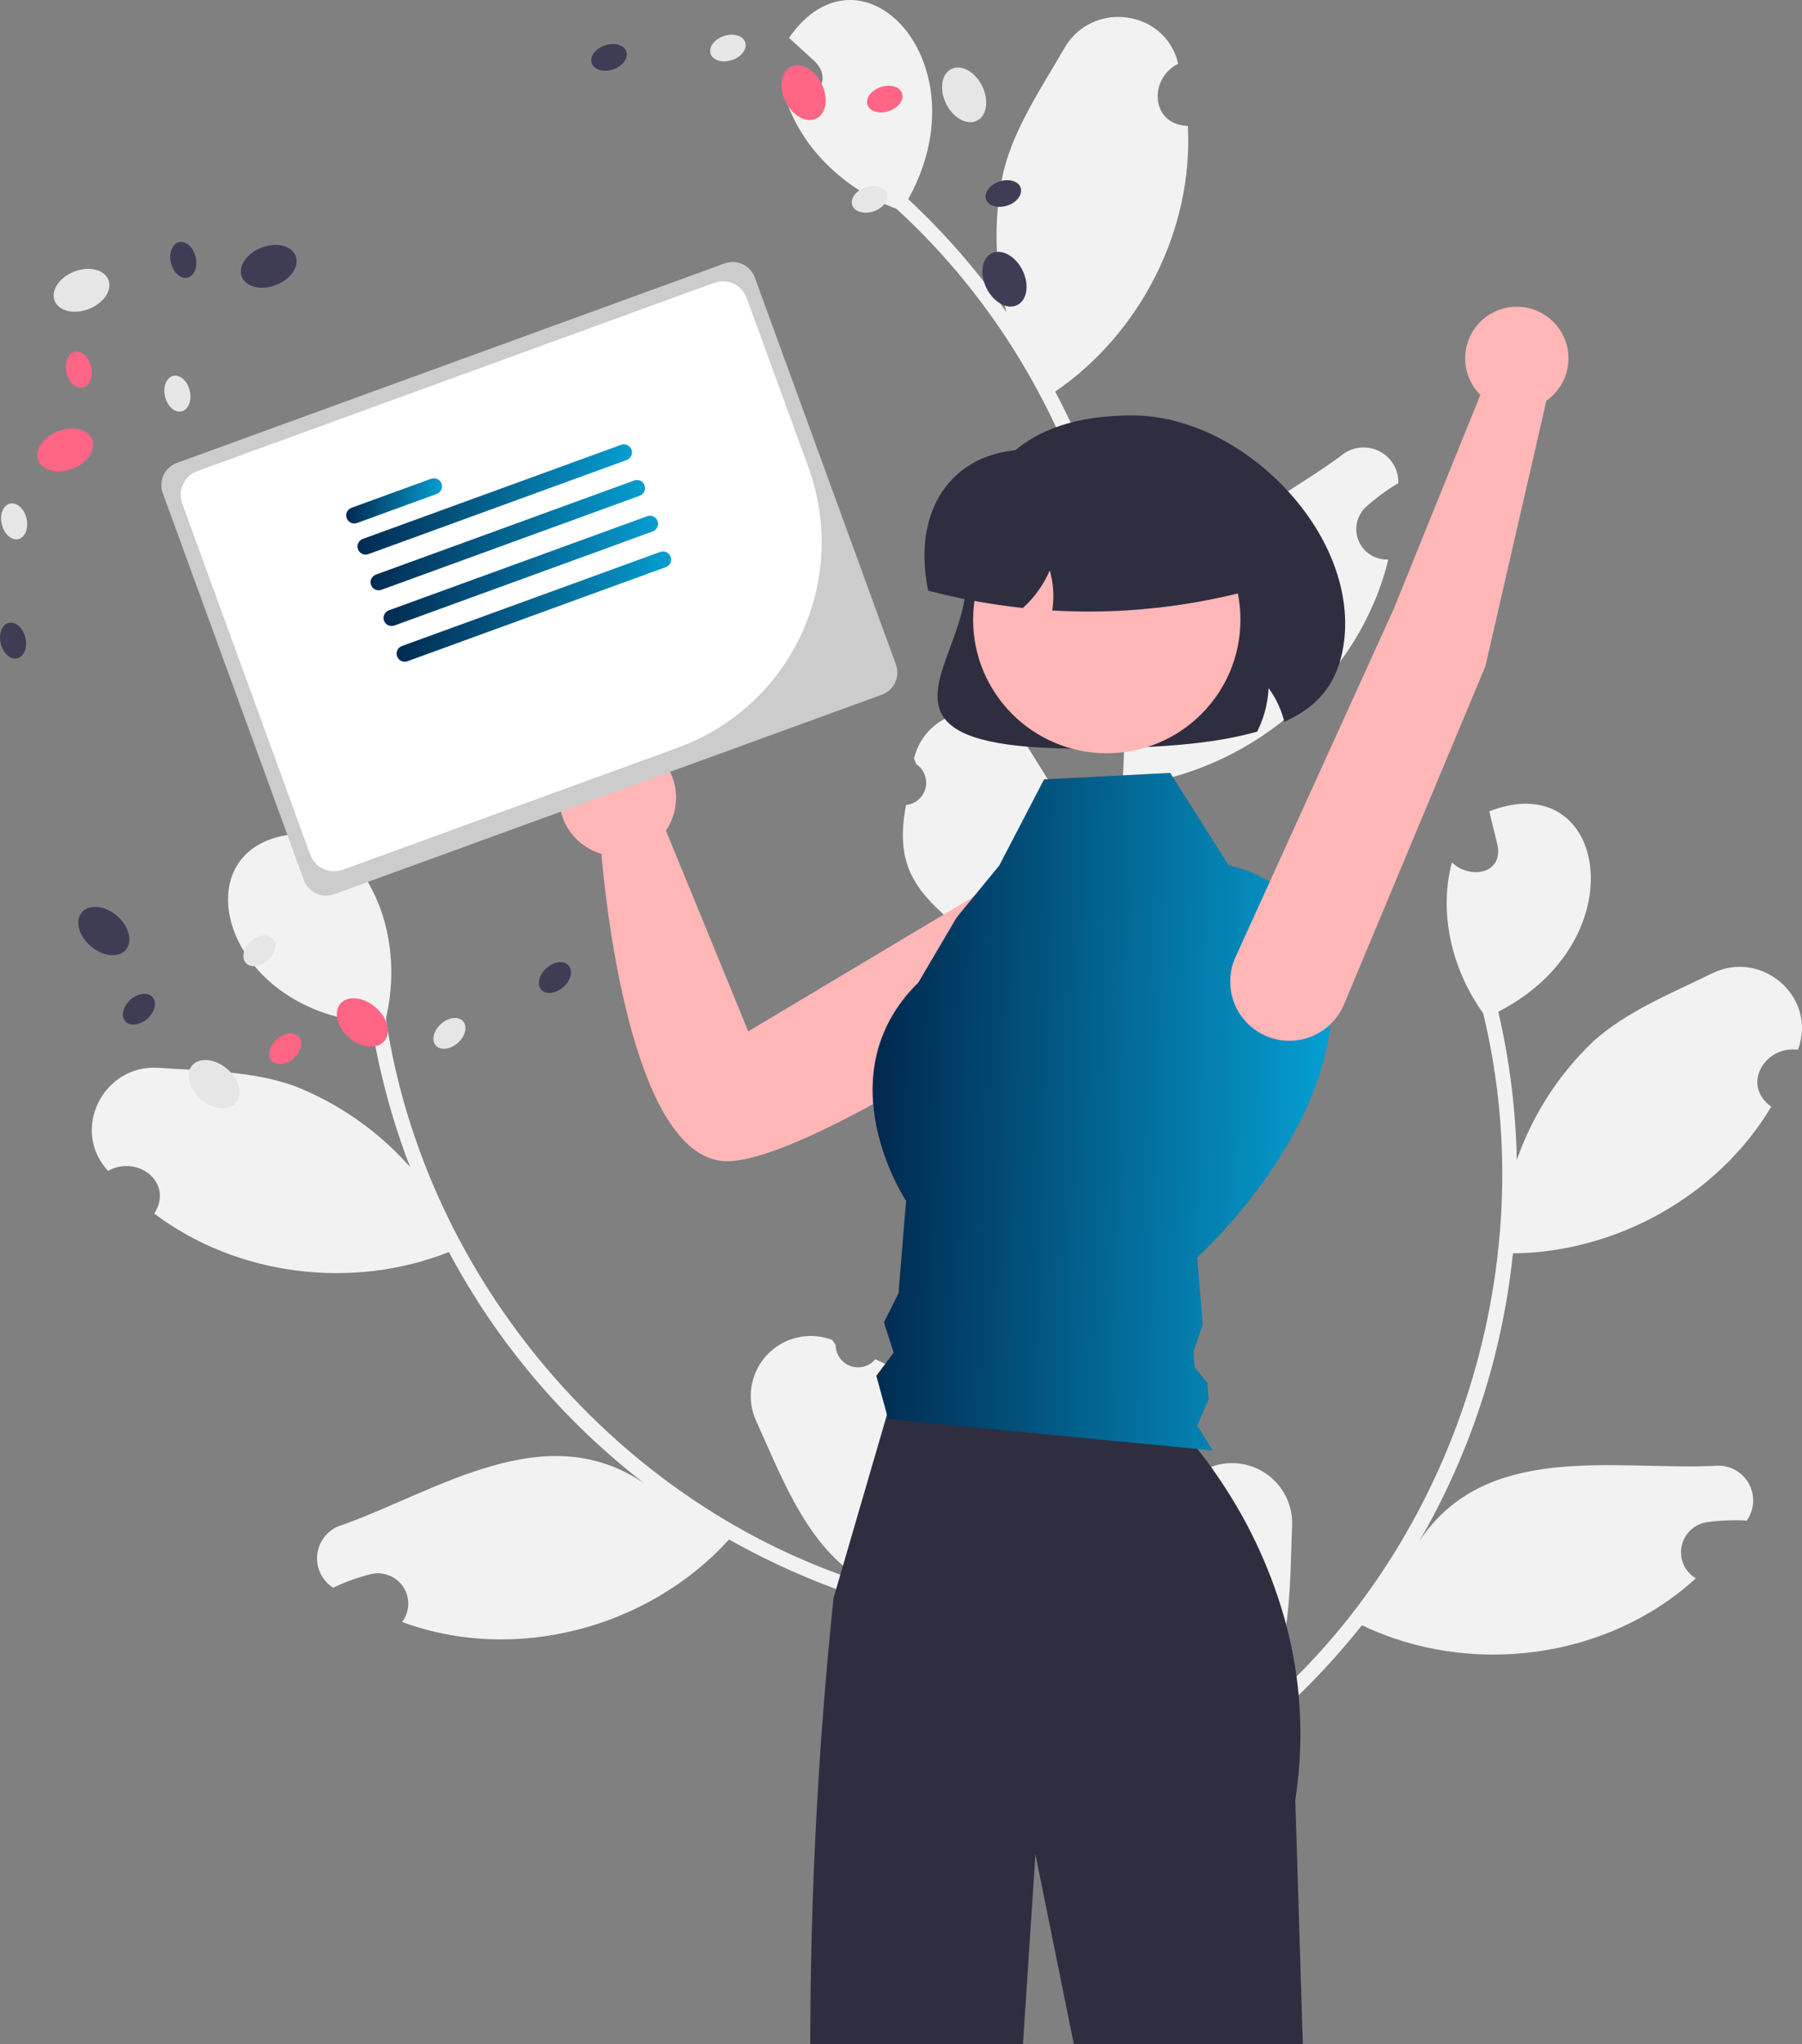 <svg width="179" height="203" viewBox="0 0 179 203" fill="none" xmlns="http://www.w3.org/2000/svg">
<rect x="0" y="0" width="179" height="203" fill="#808080" stroke="none"/>
<g clip-path="url(#clip0_1668_5499)">
<path d="M115.081 150.295C115.483 150.509 115.941 150.595 116.393 150.541C116.845 150.487 117.27 150.295 117.609 149.991C117.949 149.688 118.187 149.287 118.291 148.844C118.395 148.401 118.36 147.937 118.191 147.514C118.237 147.289 118.269 147.128 118.314 146.903C119.183 146.092 120.275 145.559 121.449 145.373C122.623 145.186 123.826 145.354 124.904 145.855C125.982 146.356 126.885 147.167 127.499 148.185C128.112 149.202 128.408 150.38 128.347 151.566C128.072 158.257 128.403 165.477 123.953 170.871C144.265 154.285 153.526 126.03 147.323 100.618C144.279 96.38 142.859 90.75 144.224 85.648C145.937 87.312 149.276 86.865 148.766 83.984C148.492 82.845 148.209 81.709 147.935 80.57C159.634 76.008 162.689 93.391 148.831 100.468C149.955 105.299 150.571 110.235 150.668 115.194C152.232 110.722 154.837 106.686 158.267 103.416C161.588 100.428 165.98 98.671 170.065 96.666C175.037 94.22 180.554 99.069 178.597 104.246C175.287 103.823 172.945 107.775 175.949 109.899C170.674 118.751 160.56 124.378 150.284 124.467C149.245 134.568 146.063 144.331 140.951 153.106C147.516 143.131 160.219 146.003 170.259 145.578C170.925 145.494 171.602 145.606 172.205 145.899C172.809 146.193 173.314 146.656 173.659 147.231C174.004 147.807 174.174 148.47 174.148 149.141C174.122 149.811 173.902 150.459 173.514 151.007C172.193 150.929 170.868 150.983 169.558 151.167C168.941 151.259 168.368 151.538 167.917 151.967C167.466 152.397 167.159 152.955 167.038 153.566C166.917 154.176 166.988 154.809 167.241 155.378C167.494 155.947 167.917 156.423 168.452 156.743C159.645 164.81 145.998 166.545 135.287 161.397C132.121 165.382 128.548 169.029 124.627 172.277L108.703 164.692C108.73 164.488 108.766 164.281 108.799 164.079C110.229 164.874 111.751 165.491 113.33 165.916C111.632 159.445 109.739 155.655 115.081 150.295H115.081Z" fill="#F2F2F2"/>
<path d="M86.941 134.987C86.65 135.337 86.258 135.59 85.819 135.71C85.379 135.83 84.914 135.812 84.485 135.659C84.056 135.506 83.684 135.225 83.421 134.854C83.157 134.482 83.014 134.039 83.011 133.584C82.884 133.393 82.793 133.256 82.666 133.064C81.555 132.641 80.343 132.559 79.186 132.829C78.028 133.098 76.977 133.707 76.168 134.578C75.359 135.448 74.828 136.54 74.644 137.714C74.46 138.887 74.631 140.089 75.135 141.165C77.915 147.258 80.334 154.069 86.492 157.387C61.419 149.682 42.177 127.006 38.329 101.133C39.548 96.06 38.737 90.311 35.547 86.1C34.589 88.288 31.328 89.132 30.713 86.271C30.537 85.113 30.37 83.955 30.194 82.797C17.637 82.981 21.37 100.231 36.876 101.562C37.658 106.46 38.951 111.263 40.733 115.893C37.596 112.341 33.66 109.584 29.249 107.849C25.046 106.334 20.315 106.362 15.775 106.045C10.247 105.653 6.968 112.224 10.735 116.28C13.64 114.641 17.301 117.419 15.321 120.518C23.548 126.728 35.038 128.127 44.589 124.336C49.364 133.299 55.996 141.142 64.043 147.342C54.198 140.578 43.517 148.026 34.058 151.417C33.41 151.59 32.826 151.949 32.377 152.448C31.929 152.947 31.636 153.566 31.534 154.229C31.431 154.892 31.524 155.571 31.801 156.182C32.078 156.793 32.527 157.311 33.094 157.671C34.288 157.101 35.535 156.652 36.818 156.329C37.423 156.181 38.059 156.224 38.639 156.452C39.219 156.679 39.714 157.08 40.057 157.6C40.399 158.12 40.572 158.733 40.553 159.355C40.533 159.977 40.321 160.578 39.947 161.075C51.148 165.228 64.442 161.69 72.418 152.885C76.856 155.383 81.541 157.413 86.398 158.943L98.282 145.917C98.18 145.738 98.069 145.56 97.962 145.386C96.938 146.661 95.762 147.805 94.459 148.794C93.59 142.161 93.912 137.937 86.941 134.987L86.941 134.987Z" fill="#F2F2F2"/>
<path d="M90.003 79.943C90.456 79.897 90.884 79.713 91.229 79.416C91.575 79.12 91.82 78.724 91.932 78.282C92.045 77.841 92.019 77.376 91.858 76.951C91.697 76.525 91.409 76.159 91.033 75.902C90.945 75.69 90.882 75.538 90.794 75.326C91.063 74.169 91.672 73.118 92.543 72.309C93.413 71.5 94.505 70.969 95.68 70.785C96.854 70.6 98.057 70.77 99.134 71.273C100.211 71.776 101.113 72.589 101.725 73.607C105.23 79.315 109.533 85.124 108.848 92.081C116.455 66.996 108.379 38.381 89.05 20.741C84.159 18.919 79.839 15.036 78.125 10.04C80.476 10.468 82.998 8.236 80.966 6.128C80.104 5.335 79.235 4.551 78.373 3.758C85.539 -6.547 97.773 6.181 90.218 19.777C93.847 23.161 97.112 26.915 99.96 30.978C98.763 26.394 98.673 21.592 99.696 16.967C100.786 12.636 103.451 8.73 105.724 4.79C108.487 -0.01 115.773 0.941 117.036 6.329C114.053 7.822 114.314 12.408 117.992 12.498C118.553 22.785 113.296 33.09 104.815 38.89C109.588 47.853 112.395 57.731 113.047 67.864C112.931 55.926 125.08 51.232 133.177 45.286C133.683 44.845 134.307 44.561 134.972 44.468C135.636 44.376 136.314 44.478 136.922 44.764C137.529 45.05 138.04 45.506 138.393 46.077C138.746 46.648 138.924 47.309 138.907 47.979C137.768 48.651 136.698 49.434 135.713 50.317C135.252 50.736 134.933 51.287 134.798 51.895C134.663 52.502 134.719 53.137 134.96 53.711C135.2 54.286 135.612 54.772 136.139 55.103C136.667 55.434 137.284 55.594 137.906 55.561C135.096 67.165 124.735 76.208 112.971 77.902C112.566 82.975 111.635 87.992 110.192 92.873L92.741 95.448C92.65 95.263 92.564 95.072 92.479 94.886C94.109 94.749 95.717 94.414 97.265 93.886C92.245 89.461 88.558 87.369 90.002 79.944L90.003 79.943Z" fill="#F2F2F2"/>
<path d="M107.553 74.352C99.608 74.352 95.299 73.382 93.794 71.311C92.466 69.484 93.356 67.073 94.387 64.282C95.128 62.275 95.967 60.001 95.967 57.751C95.967 46.804 101.522 41.254 112.477 41.254C117.927 41.254 123.779 44.147 128.131 48.993C132.088 53.399 134.059 58.672 133.539 63.46C133.113 67.386 131.284 69.969 127.783 71.587L127.578 71.681L127.52 71.463C127.218 70.337 126.706 69.276 126.012 68.338C125.944 69.811 125.573 71.254 124.921 72.576L124.883 72.651L124.802 72.674C120.84 73.802 116.138 74.108 112.484 74.248C110.705 74.317 109.062 74.352 107.553 74.352Z" fill="#2F2E41"/>
<path d="M109.717 89.604C109.412 88.709 108.899 87.9 108.219 87.244C107.539 86.588 106.712 86.103 105.807 85.83C104.901 85.556 103.944 85.503 103.014 85.674C102.084 85.844 101.209 86.234 100.459 86.811L74.327 102.423L66.15 82.485C66.84 81.472 67.192 80.267 67.155 79.042C67.118 77.817 66.694 76.635 65.943 75.666C65.192 74.697 64.154 73.991 62.976 73.648C61.799 73.305 60.543 73.344 59.389 73.758C58.234 74.173 57.241 74.942 56.552 75.955C55.862 76.969 55.511 78.174 55.55 79.399C55.588 80.624 56.014 81.806 56.766 82.774C57.518 83.742 58.557 84.448 59.735 84.789C60.239 90.538 63.04 116.236 72.784 115.302C80.975 114.517 101.315 100.981 107.633 96.287C108.643 95.537 109.39 94.486 109.764 93.285C110.139 92.084 110.122 90.795 109.717 89.604Z" fill="#FFB6B6"/>
<path d="M129.413 203H106.668L102.854 184.156L101.616 203H80.488C80.496 188.201 81.268 173.413 82.8 158.693L83.061 157.802L83.475 156.376L83.737 155.481L88.109 140.478L88.454 139.288H114.782C116.297 140.71 117.694 142.252 118.961 143.899C119.389 144.445 119.837 145.037 120.296 145.674C120.615 146.125 120.945 146.599 121.276 147.096C124.209 151.46 126.402 156.278 127.766 161.356V161.359C127.997 162.228 128.202 163.117 128.38 164.026V164.029C128.54 164.837 128.68 165.656 128.79 166.494C128.874 167.105 128.946 167.723 128.999 168.349C129.315 171.816 129.204 175.308 128.669 178.748L129.413 203Z" fill="#2F2E41"/>
<path d="M8.818 30.688C10.295 30.117 11.17 28.822 10.772 27.795C10.375 26.768 8.855 26.399 7.378 26.97C5.901 27.541 5.026 28.837 5.423 29.864C5.821 30.891 7.341 31.26 8.818 30.688Z" fill="#E6E6E6"/>
<path d="M27.416 28.304C28.893 27.733 29.768 26.438 29.37 25.411C28.972 24.384 27.452 24.015 25.975 24.586C24.498 25.157 23.623 26.453 24.021 27.48C24.419 28.507 25.939 28.876 27.416 28.304Z" fill="#3F3D56"/>
<path d="M7.205 46.544C8.682 45.972 9.557 44.677 9.159 43.65C8.761 42.623 7.241 42.254 5.764 42.826C4.287 43.397 3.412 44.693 3.81 45.719C4.208 46.746 5.728 47.115 7.205 46.544Z" fill="#FF6584"/>
<path d="M1.824 53.538C2.501 53.377 2.864 52.459 2.633 51.485C2.403 50.512 1.666 49.852 0.989 50.013C0.311 50.173 -0.051 51.092 0.179 52.066C0.41 53.039 1.146 53.698 1.824 53.538Z" fill="#E6E6E6"/>
<path d="M1.714 65.379C2.392 65.218 2.754 64.299 2.524 63.326C2.293 62.352 1.557 61.693 0.879 61.854C0.202 62.014 -0.161 62.933 0.07 63.906C0.3 64.88 1.037 65.539 1.714 65.379Z" fill="#3F3D56"/>
<path d="M18.038 40.853C18.716 40.693 19.079 39.774 18.848 38.801C18.617 37.827 17.881 37.168 17.204 37.328C16.526 37.489 16.163 38.408 16.394 39.381C16.625 40.355 17.361 41.014 18.038 40.853Z" fill="#E6E6E6"/>
<path d="M8.242 38.477C8.919 38.316 9.282 37.397 9.051 36.424C8.821 35.45 8.084 34.791 7.407 34.952C6.729 35.112 6.367 36.031 6.597 37.004C6.828 37.978 7.564 38.637 8.242 38.477Z" fill="#FF6584"/>
<path d="M18.624 27.573C19.302 27.413 19.665 26.494 19.434 25.52C19.203 24.547 18.467 23.888 17.79 24.048C17.112 24.209 16.749 25.128 16.98 26.101C17.21 27.074 17.947 27.733 18.624 27.573Z" fill="#3F3D56"/>
<path d="M23.454 109.526C24.168 108.688 23.769 107.176 22.563 106.15C21.357 105.125 19.8 104.973 19.086 105.811C18.372 106.649 18.771 108.161 19.977 109.187C21.183 110.213 22.74 110.365 23.454 109.526Z" fill="#E6E6E6"/>
<path d="M12.501 94.319C13.215 93.481 12.816 91.969 11.61 90.943C10.404 89.918 8.847 89.766 8.133 90.604C7.419 91.442 7.818 92.954 9.024 93.98C10.23 95.005 11.787 95.157 12.501 94.319Z" fill="#3F3D56"/>
<path d="M38.173 103.394C38.887 102.556 38.488 101.044 37.282 100.018C36.076 98.993 34.519 98.841 33.805 99.679C33.091 100.517 33.489 102.029 34.696 103.055C35.902 104.08 37.459 104.232 38.173 103.394Z" fill="#FF6584"/>
<path d="M45.485 103.562C46.231 102.896 46.461 101.935 45.997 101.416C45.533 100.897 44.552 101.016 43.805 101.682C43.059 102.348 42.829 103.309 43.293 103.828C43.756 104.347 44.738 104.228 45.485 103.562Z" fill="#E6E6E6"/>
<path d="M55.961 98.021C56.708 97.355 56.938 96.394 56.474 95.875C56.01 95.356 55.029 95.475 54.282 96.141C53.535 96.807 53.306 97.768 53.769 98.287C54.233 98.806 55.214 98.687 55.961 98.021Z" fill="#3F3D56"/>
<path d="M26.606 95.356C27.352 94.689 27.582 93.729 27.118 93.21C26.655 92.69 25.673 92.809 24.927 93.476C24.18 94.142 23.95 95.103 24.414 95.622C24.878 96.141 25.859 96.022 26.606 95.356Z" fill="#E6E6E6"/>
<path d="M29.176 105.094C29.923 104.428 30.152 103.467 29.689 102.948C29.225 102.429 28.244 102.548 27.497 103.214C26.75 103.88 26.52 104.841 26.984 105.36C27.448 105.88 28.429 105.76 29.176 105.094Z" fill="#FF6584"/>
<path d="M14.637 101.163C15.384 100.497 15.613 99.536 15.15 99.017C14.686 98.498 13.704 98.617 12.958 99.283C12.211 99.949 11.981 100.91 12.445 101.429C12.909 101.948 13.89 101.829 14.637 101.163Z" fill="#3F3D56"/>
<path d="M97.037 11.993C98.025 11.507 98.26 9.962 97.561 8.541C96.862 7.121 95.494 6.364 94.505 6.849C93.516 7.335 93.281 8.881 93.981 10.301C94.68 11.721 96.048 12.479 97.037 11.993Z" fill="#E6E6E6"/>
<path d="M101.044 30.297C102.033 29.811 102.268 28.265 101.569 26.845C100.87 25.425 99.502 24.668 98.513 25.153C97.524 25.639 97.289 27.185 97.988 28.605C98.687 30.025 100.056 30.783 101.044 30.297Z" fill="#3F3D56"/>
<path d="M81.091 11.776C82.08 11.29 82.315 9.745 81.616 8.325C80.917 6.905 79.549 6.147 78.56 6.633C77.571 7.119 77.336 8.664 78.035 10.085C78.734 11.505 80.102 12.262 81.091 11.776Z" fill="#FF6584"/>
<path d="M72.706 5.968C73.656 5.653 74.248 4.862 74.029 4.202C73.81 3.541 72.862 3.261 71.912 3.576C70.962 3.891 70.369 4.681 70.588 5.342C70.807 6.002 71.755 6.282 72.706 5.968Z" fill="#E6E6E6"/>
<path d="M60.893 6.895C61.843 6.58 62.436 5.79 62.217 5.129C61.997 4.469 61.05 4.188 60.099 4.503C59.149 4.818 58.557 5.609 58.776 6.269C58.995 6.93 59.943 7.21 60.893 6.895Z" fill="#3F3D56"/>
<path d="M86.772 20.994C87.722 20.68 88.315 19.889 88.096 19.228C87.876 18.568 86.928 18.288 85.978 18.602C85.028 18.917 84.436 19.708 84.655 20.368C84.874 21.029 85.822 21.309 86.772 20.994Z" fill="#E6E6E6"/>
<path d="M88.284 11.036C89.234 10.721 89.826 9.931 89.607 9.27C89.388 8.61 88.44 8.329 87.49 8.644C86.54 8.959 85.947 9.75 86.166 10.41C86.385 11.07 87.333 11.351 88.284 11.036Z" fill="#FF6584"/>
<path d="M100.065 20.415C101.015 20.1 101.608 19.309 101.388 18.649C101.169 17.988 100.221 17.708 99.271 18.023C98.321 18.338 97.728 19.128 97.948 19.789C98.167 20.449 99.115 20.73 100.065 20.415Z" fill="#3F3D56"/>
<path d="M103.71 77.399L116.241 76.754L122.061 85.944C122.061 85.944 133.011 87.773 132.252 100.667C131.493 113.561 118.929 124.876 118.929 124.876L119.466 131.591L118.533 134.254L118.653 135.75L119.925 137.333L120.056 138.971L118.929 141.563L120.462 144.044L88.227 140.923L87.049 136.633L88.768 134.329L87.808 131.323L89.252 128.433L90.005 119.251C90.005 119.251 81.767 106.885 91.224 97.571L95.019 91.124L99.265 85.947L103.71 77.399Z" fill="url(#paint0_linear_1668_5499)"/>
<path d="M109.941 74.805C117.274 74.805 123.219 68.864 123.219 61.537C123.219 54.21 117.274 48.27 109.941 48.27C102.609 48.27 96.664 54.21 96.664 61.537C96.664 68.864 102.609 74.805 109.941 74.805Z" fill="#FFB6B6"/>
<path d="M108.163 60.733C107.019 60.733 105.876 60.7 104.733 60.636L104.528 60.625L104.555 60.422C104.724 59.156 104.629 57.868 104.277 56.64C103.679 58.038 102.79 59.293 101.668 60.321L101.605 60.379L101.52 60.37C98.416 60.031 95.34 59.47 92.316 58.693L92.2 58.663L92.177 58.546C91.951 57.438 91.835 56.31 91.828 55.179C91.828 51.646 93.11 48.673 95.438 46.806C97.971 44.775 101.603 44.15 105.667 45.046H118.664C120.093 45.047 121.463 45.615 122.473 46.625C123.484 47.635 124.052 49.003 124.054 50.431V58.655L123.912 58.693C118.771 60.042 113.478 60.728 108.163 60.733Z" fill="#2F2E41"/>
<path d="M17.563 45.975C16.981 46.188 16.508 46.622 16.246 47.183C15.985 47.745 15.956 48.386 16.168 48.968L30.189 87.412C30.401 87.993 30.836 88.466 31.398 88.728C31.959 88.989 32.602 89.017 33.184 88.806L87.601 68.989C88.183 68.776 88.657 68.341 88.918 67.78C89.18 67.219 89.208 66.577 88.997 65.995L74.976 27.552C74.763 26.971 74.328 26.497 73.767 26.236C73.205 25.975 72.563 25.946 71.98 26.158L17.563 45.975Z" fill="#CCCCCC"/>
<path d="M67.35 74.245L34.041 86.375C33.414 86.603 32.723 86.572 32.119 86.291C31.514 86.01 31.046 85.5 30.817 84.874L18.101 50.007C17.873 49.38 17.903 48.69 18.185 48.086C18.466 47.482 18.976 47.014 19.602 46.785L70.944 28.088C71.571 27.86 72.263 27.89 72.867 28.172C73.471 28.453 73.939 28.963 74.168 29.588L80.313 46.436C82.278 51.842 82.016 57.806 79.586 63.019C77.156 68.232 72.755 72.269 67.35 74.245Z" fill="white"/>
<path d="M43.382 49.056L35.467 51.938C35.367 51.974 35.262 51.991 35.157 51.986C35.051 51.982 34.947 51.956 34.852 51.912C34.756 51.867 34.67 51.804 34.598 51.726C34.527 51.649 34.471 51.557 34.435 51.458C34.399 51.359 34.383 51.254 34.388 51.148C34.392 51.043 34.417 50.939 34.462 50.844C34.507 50.748 34.57 50.662 34.648 50.591C34.725 50.519 34.816 50.464 34.916 50.428L42.831 47.545C43.032 47.472 43.253 47.482 43.446 47.572C43.64 47.662 43.789 47.825 43.862 48.025C43.935 48.225 43.926 48.447 43.836 48.64C43.746 48.833 43.583 48.983 43.382 49.056Z" fill="url(#paint1_linear_1668_5499)"/>
<path d="M62.252 45.683L36.593 55.028C36.493 55.064 36.388 55.08 36.282 55.076C36.177 55.071 36.073 55.046 35.977 55.002C35.881 54.957 35.795 54.894 35.724 54.816C35.652 54.738 35.597 54.647 35.56 54.548C35.524 54.449 35.508 54.343 35.513 54.238C35.517 54.132 35.542 54.028 35.587 53.933C35.632 53.837 35.695 53.751 35.773 53.68C35.851 53.608 35.942 53.553 36.042 53.517L61.701 44.173C61.8 44.136 61.905 44.12 62.011 44.125C62.116 44.129 62.22 44.155 62.316 44.199C62.411 44.244 62.498 44.307 62.569 44.385C62.64 44.462 62.696 44.553 62.732 44.653C62.768 44.752 62.784 44.857 62.78 44.963C62.775 45.068 62.75 45.172 62.705 45.267C62.661 45.363 62.598 45.449 62.52 45.52C62.442 45.592 62.351 45.647 62.252 45.683Z" fill="url(#paint2_linear_1668_5499)"/>
<path d="M63.547 49.23L37.889 58.574C37.789 58.61 37.684 58.626 37.578 58.622C37.473 58.617 37.369 58.592 37.273 58.547C37.178 58.503 37.092 58.44 37.02 58.362C36.949 58.284 36.893 58.193 36.857 58.094C36.821 57.995 36.805 57.889 36.809 57.784C36.814 57.678 36.839 57.575 36.884 57.479C36.928 57.383 36.992 57.297 37.069 57.226C37.147 57.155 37.238 57.099 37.338 57.063L62.996 47.719C63.197 47.646 63.418 47.656 63.611 47.746C63.804 47.836 63.954 47.999 64.027 48.199C64.1 48.4 64.091 48.62 64.001 48.814C63.911 49.007 63.748 49.156 63.547 49.23Z" fill="url(#paint3_linear_1668_5499)"/>
<path d="M64.838 52.776L39.179 62.12C39.079 62.156 38.974 62.172 38.868 62.168C38.763 62.164 38.659 62.138 38.563 62.094C38.467 62.049 38.381 61.986 38.309 61.908C38.238 61.831 38.182 61.739 38.146 61.64C38.11 61.541 38.094 61.435 38.098 61.33C38.103 61.224 38.128 61.121 38.173 61.025C38.218 60.929 38.281 60.843 38.359 60.772C38.437 60.7 38.528 60.645 38.628 60.609L64.287 51.265C64.386 51.229 64.491 51.212 64.597 51.217C64.702 51.222 64.806 51.247 64.902 51.291C64.998 51.336 65.084 51.399 65.155 51.477C65.226 51.555 65.282 51.646 65.318 51.745C65.354 51.844 65.37 51.95 65.366 52.055C65.361 52.16 65.336 52.264 65.291 52.36C65.247 52.455 65.184 52.541 65.106 52.613C65.028 52.684 64.937 52.739 64.838 52.776Z" fill="url(#paint4_linear_1668_5499)"/>
<path d="M66.133 56.322L40.474 65.666C40.274 65.739 40.053 65.729 39.859 65.639C39.666 65.549 39.516 65.386 39.443 65.186C39.37 64.986 39.38 64.764 39.47 64.571C39.56 64.378 39.723 64.228 39.924 64.155L65.582 54.811C65.682 54.775 65.787 54.759 65.893 54.763C65.998 54.768 66.102 54.793 66.198 54.838C66.293 54.882 66.379 54.945 66.451 55.023C66.522 55.101 66.578 55.192 66.614 55.291C66.65 55.39 66.666 55.496 66.662 55.601C66.657 55.707 66.632 55.81 66.587 55.906C66.543 56.002 66.48 56.087 66.402 56.159C66.324 56.23 66.233 56.285 66.133 56.322Z" fill="url(#paint5_linear_1668_5499)"/>
<path d="M147.548 66.17L133.5 99.763C132.9 101.185 131.766 102.314 130.341 102.906C128.916 103.499 127.314 103.509 125.883 102.932C125.142 102.634 124.47 102.188 123.907 101.622C123.344 101.056 122.903 100.381 122.61 99.638C122.317 98.896 122.178 98.102 122.202 97.304C122.226 96.507 122.412 95.722 122.75 94.999L138.413 60.551L147.048 39.218C146.302 38.475 145.803 37.52 145.619 36.483C145.435 35.446 145.575 34.377 146.019 33.423C146.464 32.468 147.192 31.674 148.105 31.147C149.017 30.62 150.07 30.387 151.12 30.479C152.169 30.57 153.165 30.983 153.972 31.66C154.779 32.337 155.358 33.246 155.63 34.264C155.902 35.281 155.854 36.358 155.492 37.347C155.131 38.336 154.473 39.19 153.609 39.792L147.548 66.17Z" fill="#FFB6B6"/>
</g>
<defs>
<linearGradient id="paint0_linear_1668_5499" x1="132.349" y1="98.109" x2="86.699" y2="96.722" gradientUnits="userSpaceOnUse">
<stop stop-color="#059FD2"/>
<stop offset="1" stop-color="#00274D"/>
</linearGradient>
<linearGradient id="paint1_linear_1668_5499" x1="43.923" y1="48.922" x2="34.467" y2="48.023" gradientUnits="userSpaceOnUse">
<stop stop-color="#059FD2"/>
<stop offset="1" stop-color="#00274D"/>
</linearGradient>
<linearGradient id="paint2_linear_1668_5499" x1="62.816" y1="47.6" x2="35.834" y2="44.589" gradientUnits="userSpaceOnUse">
<stop stop-color="#059FD2"/>
<stop offset="1" stop-color="#00274D"/>
</linearGradient>
<linearGradient id="paint3_linear_1668_5499" x1="64.111" y1="51.146" x2="37.131" y2="48.135" gradientUnits="userSpaceOnUse">
<stop stop-color="#059FD2"/>
<stop offset="1" stop-color="#00274D"/>
</linearGradient>
<linearGradient id="paint4_linear_1668_5499" x1="65.402" y1="54.692" x2="38.42" y2="51.681" gradientUnits="userSpaceOnUse">
<stop stop-color="#059FD2"/>
<stop offset="1" stop-color="#00274D"/>
</linearGradient>
<linearGradient id="paint5_linear_1668_5499" x1="66.698" y1="58.238" x2="39.717" y2="55.227" gradientUnits="userSpaceOnUse">
<stop stop-color="#059FD2"/>
<stop offset="1" stop-color="#00274D"/>
</linearGradient>
<clipPath id="clip0_1668_5499">
<rect width="179" height="203" fill="white"/>
</clipPath>
</defs>
</svg>
